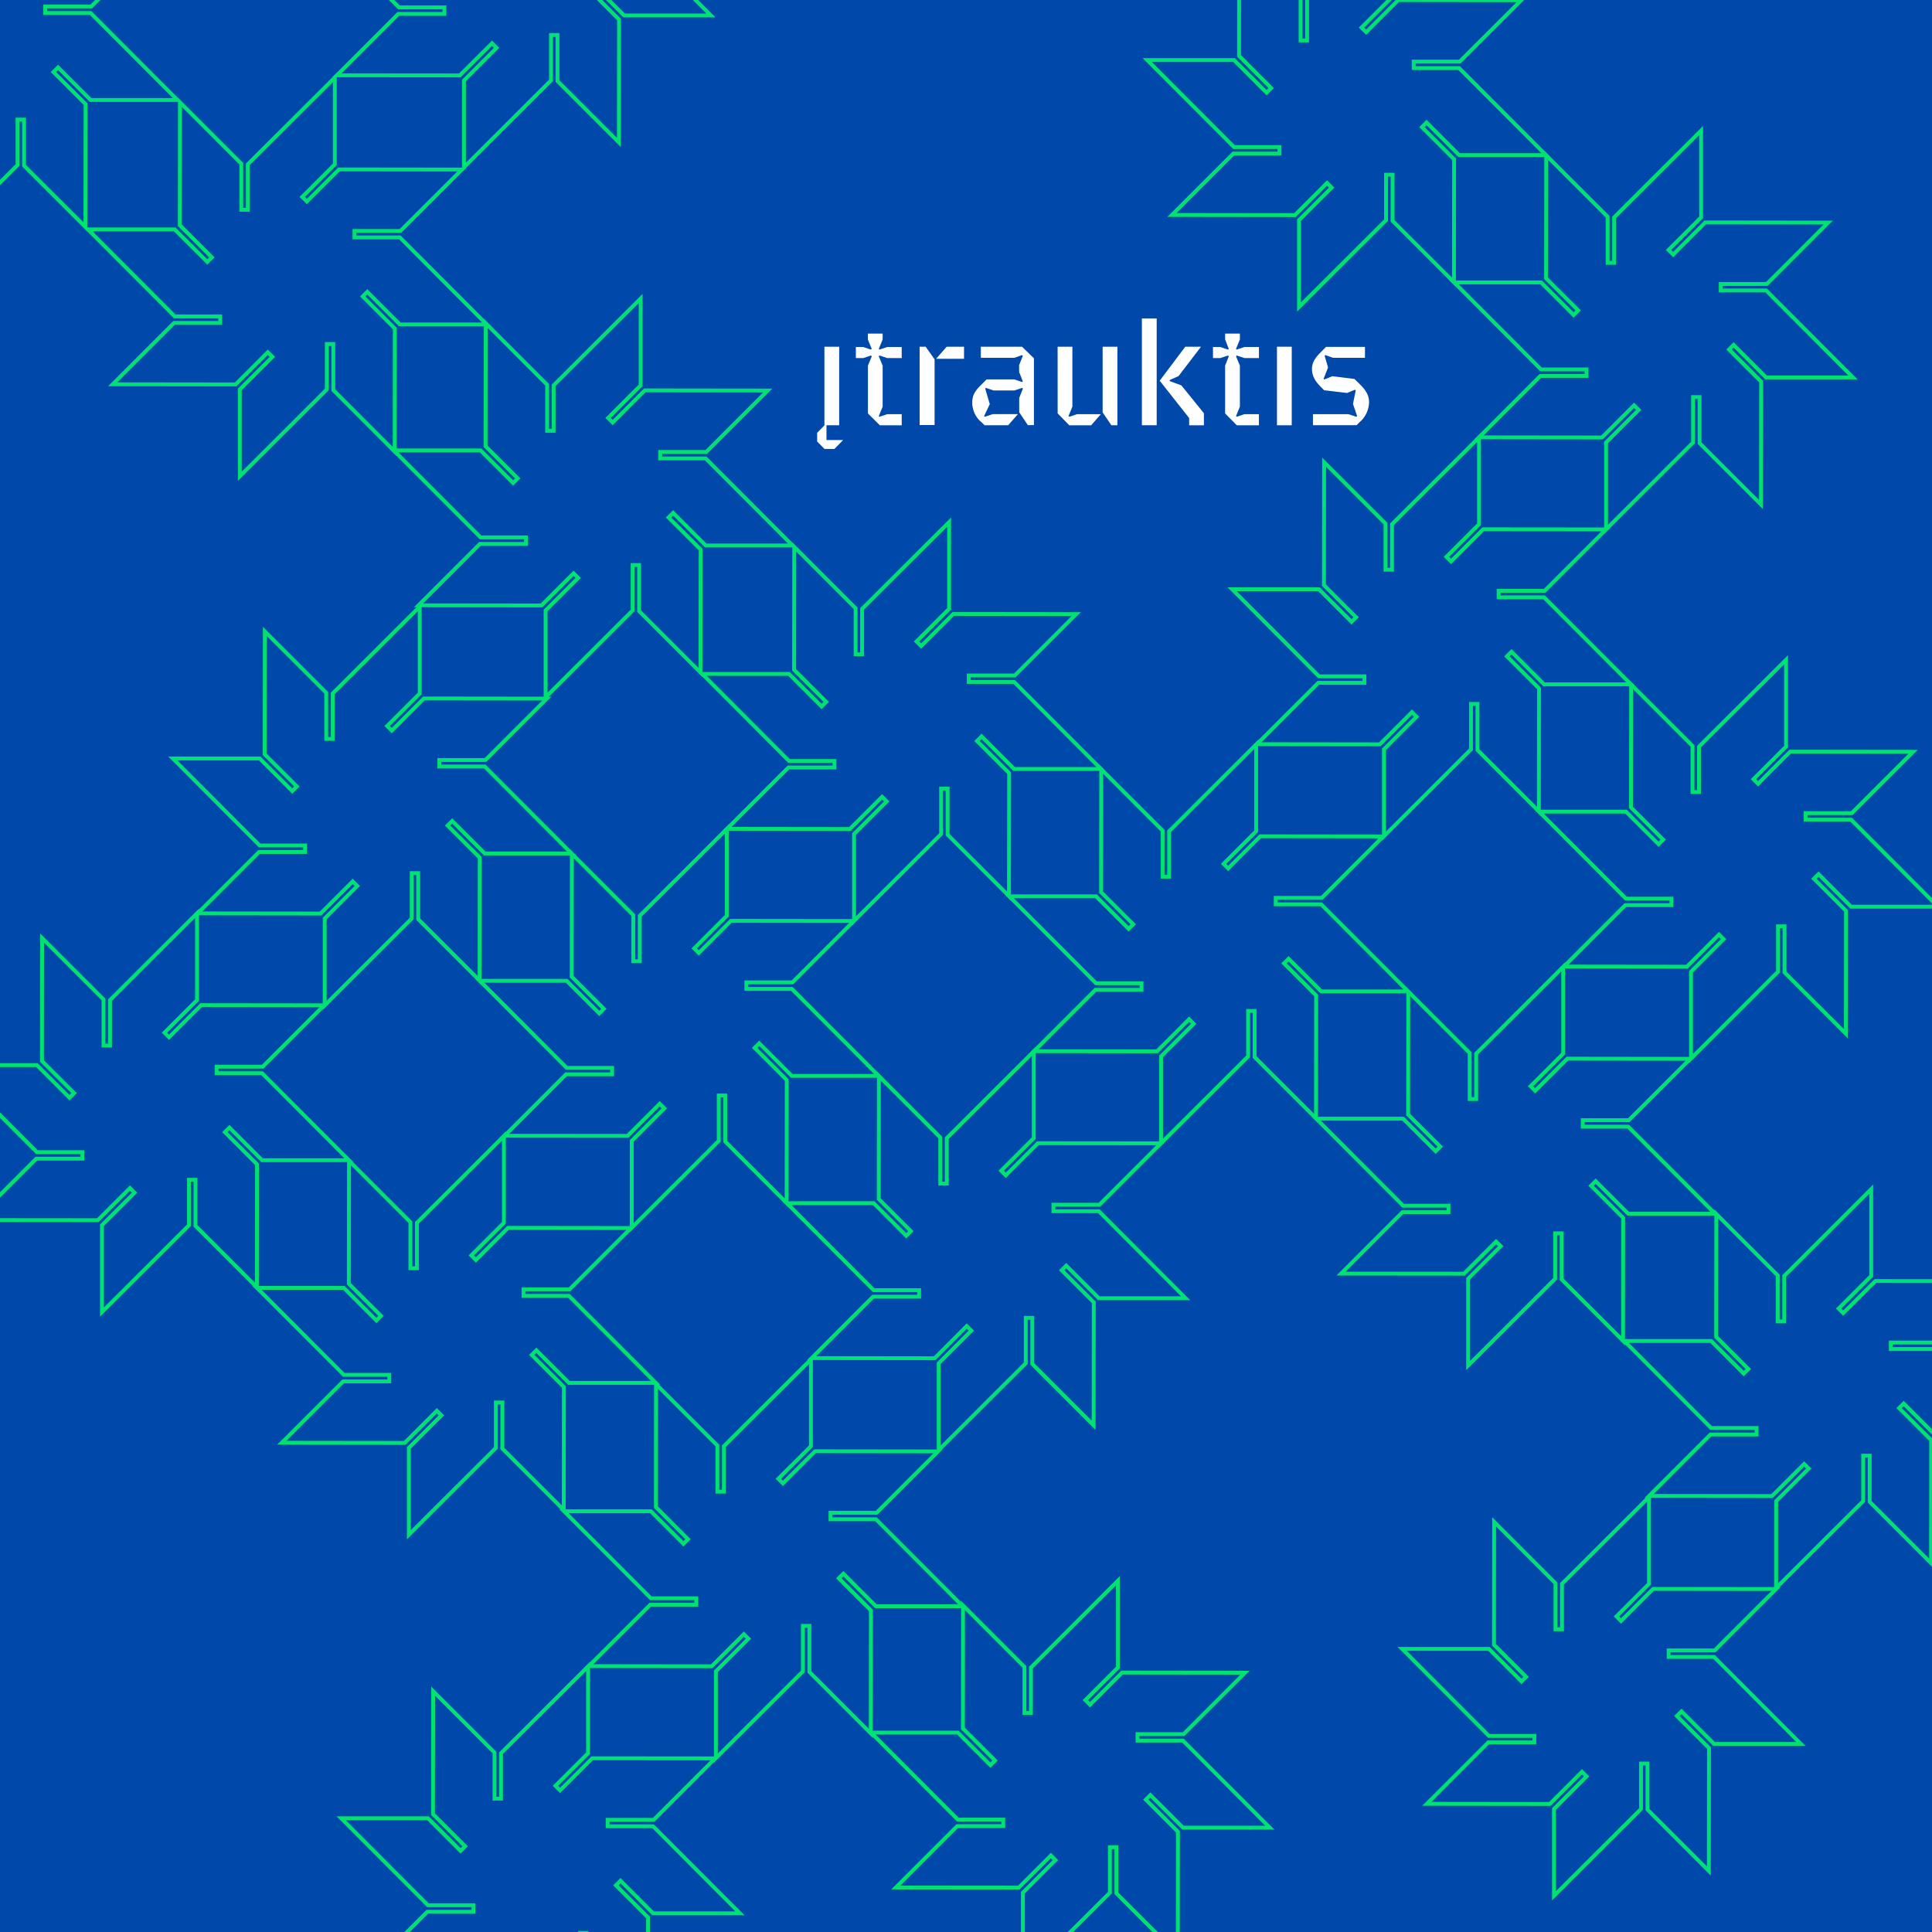 <svg id="Calque_1" data-name="Calque 1" xmlns="http://www.w3.org/2000/svg" viewBox="0 0 500 500"><defs><style>.cls-1{fill:#0048a9;}.cls-2{fill:none;stroke:#00e173;stroke-miterlimit:10;}.cls-3{fill:#fff;}</style></defs><title>Catégorie-site-inclusu</title><rect class="cls-1" width="500" height="500"/><polygon class="cls-2" points="110.76 470.56 88.29 470.56 110.76 493.08 122.52 493.08 122.52 494.76 110.59 494.76 94.7 510.65 126.52 510.69 134.83 502.37 136.02 503.56 127.59 511.99 127.59 534.46 150.11 511.99 150.11 500.23 151.79 500.23 151.79 512.16 167.68 528.04 167.71 496.23 159.4 487.92 160.59 486.73 169.02 495.16 191.49 495.16 169.02 472.64 157.26 472.64 157.26 470.96 169.18 470.96 185.07 455.07 153.26 455.04 144.94 463.35 143.75 462.16 152.19 453.73 152.19 431.26 129.66 453.73 129.66 465.49 127.98 465.49 127.98 453.57 112.1 437.68 112.06 469.49 120.38 477.81 119.19 478.99 110.76 470.56"/><polygon class="cls-2" points="88.98 333.3 66.51 333.3 88.98 355.81 100.74 355.81 100.74 357.5 88.81 357.5 72.93 373.38 104.74 373.42 113.05 365.11 114.24 366.29 105.81 374.72 105.81 397.19 128.33 374.72 128.33 362.97 130.01 362.97 130.01 374.89 145.9 390.78 145.94 358.96 137.62 350.65 138.81 349.46 147.24 357.89 169.71 357.89 147.24 335.37 135.48 335.37 135.48 333.69 147.4 333.69 163.29 317.81 131.48 317.77 123.17 326.08 121.98 324.89 130.41 316.46 130.41 294 107.89 316.46 107.89 328.22 106.21 328.22 106.21 316.3 90.32 300.41 90.28 332.22 98.6 340.54 97.41 341.73 88.98 333.3"/><polygon class="cls-2" points="168.44 391.11 145.97 391.11 168.44 413.63 180.19 413.63 180.19 415.31 168.27 415.31 152.38 431.19 184.19 431.23 192.51 422.92 193.7 424.1 185.27 432.54 185.27 455 207.79 432.54 207.79 420.78 209.47 420.78 209.47 432.7 225.35 448.59 225.39 416.77 217.08 408.46 218.26 407.27 226.7 415.7 249.16 415.7 226.7 393.18 214.94 393.18 214.94 391.5 226.86 391.5 242.75 375.62 210.94 375.58 202.62 383.89 201.43 382.7 209.87 374.27 209.87 351.81 187.34 374.27 187.34 386.03 185.66 386.03 185.66 374.11 169.78 358.22 169.74 390.03 178.05 398.35 176.87 399.54 168.44 391.11"/><polygon class="cls-2" points="247.89 448.39 225.42 448.39 247.89 470.91 259.65 470.91 259.65 472.59 247.73 472.59 231.84 488.48 263.65 488.51 271.97 480.2 273.15 481.39 264.72 489.82 264.72 512.28 287.24 489.82 287.24 478.06 288.92 478.06 288.92 489.98 304.81 505.87 304.85 474.06 296.53 465.74 297.72 464.56 306.15 472.99 328.62 472.99 306.15 450.47 294.39 450.47 294.39 448.79 306.32 448.79 322.2 432.9 290.39 432.86 282.08 441.18 280.89 439.99 289.32 431.56 289.32 409.09 266.8 431.56 266.8 443.31 265.12 443.31 265.12 431.39 249.23 415.5 249.2 447.32 257.51 455.63 256.32 456.82 247.89 448.39"/><polygon class="cls-2" points="67.2 196.29 44.73 196.29 67.2 218.81 78.96 218.81 78.96 220.49 67.04 220.49 51.15 236.38 82.96 236.42 91.28 228.1 92.46 229.29 84.03 237.72 84.03 260.19 106.55 237.72 106.55 225.96 108.23 225.96 108.23 237.88 124.12 253.77 124.16 221.96 115.84 213.65 117.03 212.46 125.46 220.89 147.93 220.89 125.46 198.37 113.7 198.37 113.7 196.69 125.63 196.69 141.51 180.8 109.7 180.76 101.39 189.08 100.2 187.89 108.63 179.46 108.63 156.99 86.11 179.46 86.11 191.22 84.43 191.22 84.43 179.29 68.54 163.41 68.5 195.22 76.82 203.53 75.63 204.72 67.2 196.29"/><polygon class="cls-2" points="9.56 275.66 -12.91 275.66 9.56 298.18 21.32 298.18 21.32 299.86 9.39 299.86 -6.49 315.75 25.32 315.78 33.63 307.47 34.82 308.66 26.39 317.09 26.39 339.56 48.91 317.09 48.91 305.33 50.59 305.33 50.59 317.25 66.48 333.14 66.52 301.33 58.2 293.01 59.39 291.82 67.82 300.26 90.29 300.26 67.82 277.74 56.06 277.74 56.06 276.06 67.99 276.06 83.87 260.17 52.06 260.13 43.75 268.44 42.56 267.26 50.99 258.83 50.99 236.36 28.47 258.83 28.47 270.58 26.79 270.58 26.79 258.66 10.9 242.78 10.86 274.59 19.18 282.9 17.99 284.09 9.56 275.66"/><polygon class="cls-2" points="146.66 253.84 124.19 253.84 146.66 276.36 158.42 276.36 158.42 278.04 146.49 278.04 130.6 293.93 162.42 293.96 170.73 285.65 171.92 286.84 163.49 295.27 163.49 317.74 186.01 295.27 186.01 283.51 187.69 283.51 187.69 295.43 203.58 311.32 203.61 279.51 195.3 271.19 196.49 270 204.92 278.44 227.38 278.44 204.92 255.92 193.16 255.92 193.16 254.24 205.08 254.24 220.97 238.35 189.16 238.31 180.84 246.63 179.66 245.44 188.09 237.01 188.09 214.54 165.57 237.01 165.57 248.76 163.89 248.76 163.89 236.84 148 220.96 147.96 252.77 156.28 261.08 155.09 262.27 146.66 253.84"/><polygon class="cls-2" points="226.11 311.38 203.65 311.38 226.11 333.9 237.87 333.9 237.87 335.58 225.95 335.58 210.06 351.47 241.87 351.51 250.19 343.19 251.38 344.38 242.94 352.81 242.94 375.28 265.47 352.81 265.47 341.06 267.15 341.06 267.15 352.98 283.03 368.87 283.07 337.05 274.76 328.74 275.94 327.55 284.38 335.98 306.84 335.98 284.38 313.46 272.62 313.46 272.62 311.78 284.54 311.78 300.43 295.89 268.62 295.86 260.3 304.17 259.11 302.98 267.54 294.55 267.54 272.09 245.02 294.55 245.02 306.31 243.34 306.31 243.34 294.39 227.46 278.5 227.42 310.31 235.73 318.63 234.54 319.82 226.11 311.38"/><polygon class="cls-2" points="204.2 174.41 181.74 174.41 204.2 196.94 215.96 196.94 215.96 198.62 204.04 198.62 188.15 214.5 219.96 214.54 228.28 206.22 229.47 207.41 221.03 215.84 221.03 238.31 243.56 215.84 243.56 204.09 245.24 204.09 245.24 216.01 261.12 231.9 261.16 200.08 252.85 191.77 254.03 190.58 262.46 199.01 284.93 199.01 262.46 176.49 250.71 176.49 250.71 174.81 262.63 174.81 278.52 158.93 246.71 158.89 238.39 167.2 237.2 166.01 245.63 157.58 245.63 135.12 223.11 157.58 223.11 169.34 221.43 169.34 221.43 157.42 205.55 141.53 205.51 173.34 213.82 181.66 212.63 182.84 204.2 174.41"/><polygon class="cls-2" points="283.66 231.96 261.19 231.96 283.66 254.48 295.42 254.48 295.42 256.16 283.5 256.16 267.61 272.05 299.42 272.09 307.74 263.77 308.92 264.96 300.49 273.39 300.49 295.86 323.01 273.39 323.01 261.63 324.69 261.63 324.69 273.56 340.58 289.44 340.62 257.63 332.3 249.32 333.49 248.13 341.92 256.56 364.39 256.56 341.92 234.04 330.16 234.04 330.16 232.36 342.09 232.36 357.97 216.47 326.16 216.43 317.85 224.75 316.66 223.56 325.09 215.13 325.09 192.66 302.57 215.13 302.57 226.89 300.89 226.89 300.89 214.97 285 199.08 284.96 230.89 293.28 239.2 292.09 240.39 283.66 231.96"/><polygon class="cls-2" points="363.12 289.51 340.65 289.51 363.12 312.03 374.88 312.03 374.88 313.71 362.95 313.71 347.07 329.6 378.88 329.63 387.19 321.32 388.38 322.51 379.95 330.94 379.95 353.4 402.47 330.94 402.47 319.18 404.15 319.18 404.15 331.1 420.04 346.99 420.07 315.18 411.76 306.86 412.95 305.68 421.38 314.11 443.85 314.11 421.38 291.58 409.62 291.58 409.62 289.9 421.54 289.9 437.43 274.02 405.62 273.98 397.3 282.3 396.12 281.11 404.55 272.68 404.55 250.21 382.03 272.68 382.03 284.44 380.35 284.44 380.35 272.51 364.46 256.63 364.42 288.44 372.74 296.75 371.55 297.94 363.12 289.51"/><polygon class="cls-2" points="442.84 347.05 420.37 347.05 442.84 369.57 454.6 369.57 454.6 371.25 442.67 371.25 426.79 387.14 458.6 387.18 466.91 378.87 468.1 380.05 459.67 388.48 459.67 410.95 482.19 388.48 482.19 376.73 483.87 376.73 483.87 388.65 499.76 404.54 499.79 372.72 491.48 364.41 492.67 363.22 501.1 371.65 523.57 371.65 501.1 349.13 489.34 349.13 489.34 347.45 501.26 347.45 517.15 331.56 485.34 331.53 477.02 339.84 475.84 338.65 484.27 330.22 484.27 307.75 461.75 330.22 461.75 341.98 460.07 341.98 460.07 330.06 444.18 314.17 444.14 345.98 452.46 354.3 451.27 355.49 442.84 347.05"/><polygon class="cls-2" points="341.34 152.5 318.87 152.5 341.34 175.03 353.1 175.03 353.1 176.71 341.18 176.71 325.29 192.59 357.1 192.63 365.41 184.31 366.6 185.5 358.17 193.93 358.17 216.4 380.69 193.93 380.69 182.18 382.37 182.18 382.37 194.1 398.26 209.99 398.3 178.17 389.98 169.86 391.17 168.67 399.6 177.1 422.07 177.1 399.6 154.58 387.84 154.58 387.84 152.9 399.76 152.9 415.65 137.01 383.84 136.98 375.53 145.29 374.34 144.1 382.77 135.67 382.77 113.2 360.25 135.67 360.25 147.43 358.57 147.43 358.57 135.51 342.68 119.62 342.64 151.43 350.96 159.75 349.77 160.94 341.34 152.5"/><polygon class="cls-2" points="398.82 73.09 376.35 73.09 398.82 95.61 410.58 95.61 410.58 97.29 398.65 97.29 382.77 113.18 414.58 113.22 422.89 104.9 424.08 106.09 415.65 114.52 415.65 136.99 438.17 114.52 438.17 102.76 439.85 102.76 439.85 114.69 455.74 130.57 455.78 98.76 447.46 90.45 448.65 89.26 457.08 97.69 479.55 97.69 457.08 75.17 445.32 75.17 445.32 73.49 457.25 73.49 473.13 57.6 441.32 57.56 433.01 65.88 431.82 64.69 440.25 56.26 440.25 33.79 417.73 56.26 417.73 68.02 416.05 68.02 416.05 56.09 400.16 40.21 400.12 72.02 408.44 80.33 407.25 81.52 398.82 73.09"/><polygon class="cls-2" points="319.36 15.54 296.9 15.54 319.36 38.06 331.12 38.06 331.12 39.74 319.2 39.74 303.31 55.63 335.12 55.67 343.44 47.35 344.63 48.54 336.19 56.97 336.19 79.44 358.71 56.97 358.71 45.22 360.39 45.22 360.39 57.14 376.28 73.03 376.32 41.22 368 32.9 369.19 31.71 377.62 40.14 400.09 40.14 377.62 17.62 365.87 17.62 365.87 15.94 377.79 15.94 393.68 0.06 361.86 0.02 353.55 8.33 352.36 7.14 360.79 -1.29 360.79 -23.75 338.27 -1.29 338.27 10.47 336.59 10.47 336.59 -1.45 320.7 -17.34 320.67 14.47 328.98 22.79 327.79 23.98 319.36 15.54"/><polygon class="cls-2" points="45.22 59.37 22.76 59.37 45.22 81.89 56.98 81.89 56.98 83.56 45.06 83.56 29.17 99.45 60.98 99.49 69.3 91.17 70.49 92.36 62.06 100.79 62.06 123.26 84.58 100.79 84.58 89.04 86.26 89.04 86.26 100.96 102.14 116.85 102.18 85.03 93.87 76.72 95.05 75.53 103.48 83.96 125.95 83.96 103.48 61.44 91.73 61.44 91.73 59.76 103.65 59.76 119.54 43.88 87.73 43.84 79.41 52.15 78.22 50.96 86.65 42.53 86.65 20.07 64.13 42.53 64.13 54.29 62.45 54.29 62.45 42.37 46.57 26.48 46.53 58.29 54.84 66.61 53.66 67.8 45.22 59.37"/><polygon class="cls-2" points="124.37 116.56 101.9 116.56 124.37 139.08 136.13 139.08 136.13 140.76 124.2 140.76 108.32 156.65 140.13 156.69 148.44 148.37 149.63 149.56 141.2 157.99 141.2 180.46 163.72 157.99 163.72 146.23 165.4 146.23 165.4 158.16 181.29 174.04 181.33 142.23 173.01 133.92 174.2 132.73 182.63 141.16 205.1 141.16 182.63 118.64 170.87 118.64 170.87 116.96 182.79 116.96 198.68 101.07 166.87 101.03 158.56 109.35 157.37 108.16 165.8 99.73 165.8 77.26 143.28 99.73 143.28 111.49 141.6 111.49 141.6 99.57 125.71 83.68 125.67 115.49 133.99 123.81 132.8 124.99 124.37 116.56"/><polygon class="cls-2" points="-34.81 1.28 -57.27 1.28 -34.81 23.8 -23.05 23.8 -23.05 25.48 -34.97 25.48 -50.86 41.37 -19.05 41.41 -10.73 33.09 -9.54 34.28 -17.98 42.71 -17.98 65.18 4.54 42.71 4.54 30.95 6.22 30.95 6.22 42.88 22.11 58.76 22.15 26.95 13.84 18.64 15.02 17.45 23.45 25.88 45.92 25.88 23.45 3.36 11.7 3.36 11.7 1.68 23.62 1.68 39.51 -14.21 7.69 -14.25 -0.62 -5.93 -1.81 -7.12 6.62 -15.55 6.62 -38.02 -15.9 -15.55 -15.9 -3.79 -17.58 -3.79 -17.58 -15.71 -33.47 -31.6 -33.5 0.21 -25.19 8.52 -26.38 9.71 -34.81 1.28"/><polygon class="cls-2" points="103.25 -20.61 80.78 -20.61 103.25 1.91 115.01 1.91 115.01 3.59 103.09 3.59 87.2 19.48 119.01 19.51 127.33 11.2 128.51 12.39 120.08 20.82 120.08 43.29 142.6 20.82 142.6 9.06 144.28 9.06 144.28 20.98 160.17 36.87 160.21 5.06 151.9 -3.26 153.08 -4.44 161.51 3.99 183.98 3.99 161.51 -18.53 149.75 -18.53 149.75 -20.21 161.68 -20.21 177.56 -36.1 145.75 -36.14 137.44 -27.82 136.25 -29.01 144.68 -37.44 144.68 -59.91 122.16 -37.44 122.16 -25.68 120.48 -25.68 120.48 -37.61 104.59 -53.49 104.56 -21.68 112.87 -13.37 111.68 -12.18 103.25 -20.61"/><polygon class="cls-2" points="420.8 210.05 398.33 210.05 420.8 232.57 432.56 232.57 432.56 234.25 420.63 234.25 404.74 250.14 436.56 250.18 444.87 241.86 446.06 243.05 437.63 251.48 437.63 273.95 460.15 251.48 460.15 239.72 461.83 239.72 461.83 251.65 477.71 267.53 477.75 235.72 469.44 227.41 470.63 226.22 479.06 234.65 501.52 234.65 479.06 212.13 467.3 212.13 467.3 210.45 479.22 210.45 495.11 194.56 463.3 194.52 454.98 202.84 453.8 201.65 462.23 193.22 462.23 170.75 439.7 193.22 439.7 204.98 438.02 204.98 438.02 193.06 422.14 177.17 422.1 208.98 430.42 217.29 429.23 218.48 420.8 210.05"/><polygon class="cls-2" points="385.33 426.73 362.87 426.73 385.33 449.25 397.09 449.25 397.09 450.93 385.17 450.93 369.28 466.82 401.1 466.86 409.41 458.54 410.6 459.73 402.17 468.16 402.17 490.63 424.69 468.16 424.69 456.4 426.37 456.4 426.37 468.32 442.25 484.21 442.29 452.4 433.98 444.09 435.17 442.9 443.6 451.33 466.06 451.33 443.6 428.81 431.84 428.81 431.84 427.13 443.76 427.13 459.65 411.24 427.84 411.2 419.52 419.52 418.33 418.33 426.76 409.9 426.76 387.43 404.24 409.9 404.24 421.66 402.56 421.66 402.56 409.74 386.68 393.85 386.64 425.66 394.95 433.97 393.77 435.16 385.33 426.73"/><path class="cls-3" d="M213.36,89.73h3.82v20.33h-3.29v3.82h4.32l-2.27,2.31h-2.55l-1.91-1.92V112l1.88-1.91Z"/><path class="cls-3" d="M224.62,94.62l1-2.41-.22-.21-2,.67H221.5V89.8h1.88l2,.67.22-.17-1-2.45V86.33h3.83v1.52l-1,2.45.18.17,2-.67h3.75v2.87h-3.75l-2-.67-.18.21,1,2.41v10.62l-1,2.45.18.17,2-.67h3.75v2.87H227.7L224.62,107Z"/><path class="cls-3" d="M238,89.73h1.56L241.87,93v17H238Zm7,0h4.49v3.12h-7.22Z"/><path class="cls-3" d="M251.61,104.21c0-2.23,1.06-3.36,2.48-4.78l1.24-1.24h7.19l2,.68.18-.18-.95-2.44V94.51l.95-2.41-.18-.21-2,.71h-8.68V89.73H264.5l3.08,3v17.29H266l-2.23-3.33V103l.95-2.41-.18-.21-2,.67h-5.39l-2-.67-.17.21,1.17,4-1.46,3.09.22.17,2-.67h6.52l-2.51,2.87H254.8l-.71-.71A6.65,6.65,0,0,1,251.61,104.21Z"/><path class="cls-3" d="M273.71,89.73h3.82v15.51l-1,2.45.21.17,2-.67h6.16l-2.51,2.87h-5.67l-3-3.08Zm11.65,0h3.82v20.33h-1.55l-2.27-3.33Z"/><path class="cls-3" d="M295.52,82.43h3.83v27.63h-3.83Zm11.23,7.3h4.07L305,97.34l-2.27,1v.29l3,1.1,5.84,7.22v3.12h-3.82v-1.88l-7.62-9.67Z"/><path class="cls-3" d="M317.06,94.62l.95-2.41L317.8,92l-2,.67h-1.88V89.8h1.88l2,.67.21-.17-.95-2.45V86.33h3.82v1.52l-1,2.45.18.17,2-.67h3.75v2.87h-3.75l-2-.67-.18.21,1,2.41v10.62l-1,2.45.18.17,2-.67h3.75v2.87h-5.73L317.06,107Z"/><path class="cls-3" d="M330.48,89.73h3.82v20.33h-3.82Z"/><path class="cls-3" d="M339.79,107.19H349l2,.67.22-.17-1.07-3.16.71-3.47-.17-.21-2.06.85L342.7,101l-.75-.75c-1.41-1.41-2.41-2.76-2.41-4.81,0-1.81,1.1-3.12,2.41-4.43l1.24-1.24h10.06V92.6H345l-2-.71-.18.21.88,3L342.56,98l.17.21,2.09-.85,5.7.71,1.31,1.27c1.35,1.35,2.48,2.69,2.48,4.75a7,7,0,0,1-2.48,5.2l-.74.75h-11.3Z"/></svg>